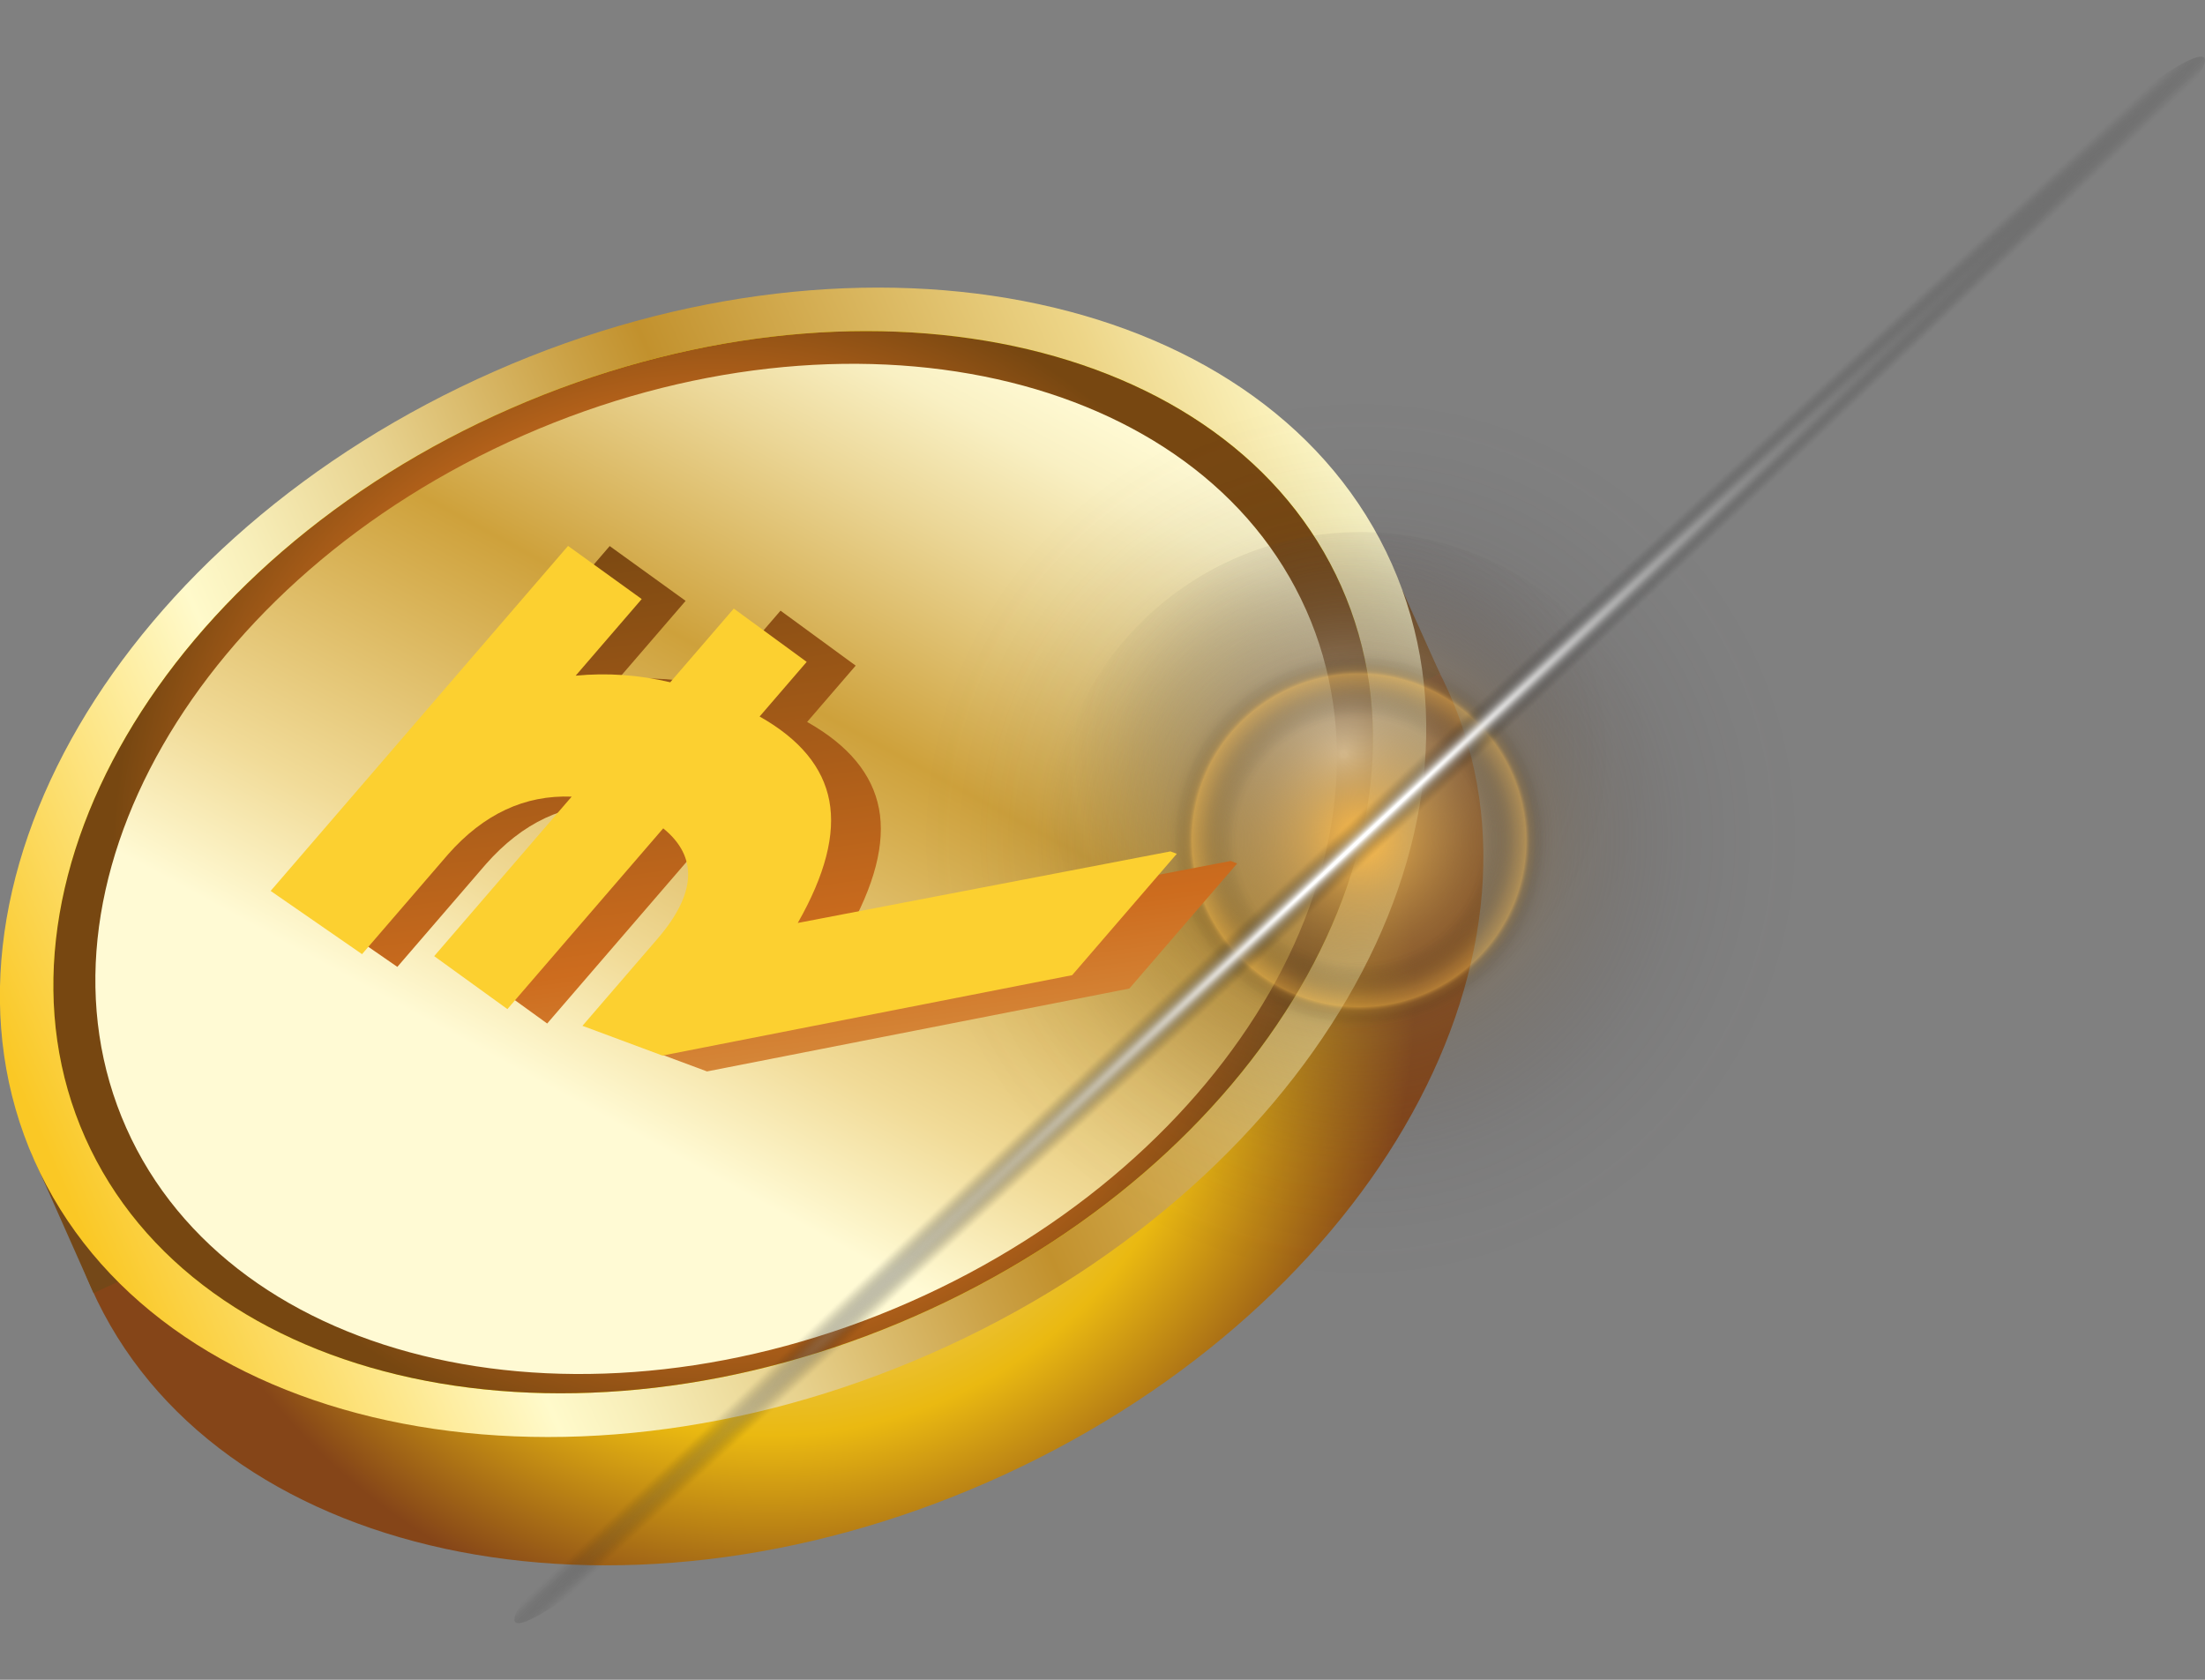 <svg fill="none" height="80" viewBox="0 0 105 80" width="105" xmlns="http://www.w3.org/2000/svg" xmlns:xlink="http://www.w3.org/1999/xlink"><rect x="0" y="0" width="105" height="80" fill="#808080" stroke="none"/><radialGradient id="a" cx="0" cy="0" gradientTransform="matrix(28.265 -12.412 12.36 28.146 36.654 47.147)" gradientUnits="userSpaceOnUse" r="1"><stop offset="0" stop-color="#fffacb"/><stop offset=".11" stop-color="#faf1ba"/><stop offset=".34" stop-color="#efd88d"/><stop offset=".37" stop-color="#edd587"/><stop offset=".69" stop-color="#eab911"/><stop offset="1" stop-color="#854518"/></radialGradient><linearGradient id="b" gradientUnits="userSpaceOnUse" x1="1.618" x2="66.117" y1="55.219" y2="26.539"><stop offset=".01" stop-color="#fac825"/><stop offset=".25" stop-color="#fffacb"/><stop offset=".3" stop-color="#f8efba"/><stop offset=".41" stop-color="#e7d18d"/><stop offset=".55" stop-color="#cba145"/><stop offset=".6" stop-color="#c2912d"/><stop offset=".87" stop-color="#edd587"/><stop offset="1" stop-color="#fffacb"/></linearGradient><linearGradient id="c"><stop offset="0" stop-color="#fffacb"/><stop offset=".11" stop-color="#faf1ba"/><stop offset=".34" stop-color="#efd88d"/><stop offset=".37" stop-color="#edd587"/><stop offset=".69" stop-color="#cd6c1e"/><stop offset="1" stop-color="#774711"/></linearGradient><radialGradient id="d" cx="0" cy="0" gradientTransform="matrix(26.153 -11.485 11.436 26.043 33.934 41.028)" gradientUnits="userSpaceOnUse" r="1" xlink:href="#c"/><linearGradient id="e"><stop offset=".01" stop-color="#fcd030"/><stop offset=".25" stop-color="#fffad4"/><stop offset=".31" stop-color="#f9f0c3"/><stop offset=".41" stop-color="#ebd696"/><stop offset=".56" stop-color="#d4ac4e"/><stop offset=".6" stop-color="#cea13b"/><stop offset=".87" stop-color="#f1db98"/><stop offset="1" stop-color="#fffad4"/></linearGradient><linearGradient id="f" gradientUnits="userSpaceOnUse" x1="54.216" x2="28.072" xlink:href="#e" y1="4.89" y2="52.83"/><radialGradient id="g" cx="0" cy="0" gradientTransform="matrix(-7.518 -12.597 12.635 -7.54 63.995 35.923)" gradientUnits="userSpaceOnUse" r="1"><stop offset=".01" stop-color="#fff"/><stop offset=".02" stop-color="#f9f9f9" stop-opacity=".97"/><stop offset=".14" stop-color="#cecccc" stop-opacity=".74"/><stop offset=".26" stop-color="#a7a4a5" stop-opacity=".55"/><stop offset=".38" stop-color="#878284" stop-opacity=".38"/><stop offset=".5" stop-color="#6d6769" stop-opacity=".24"/><stop offset=".62" stop-color="#585154" stop-opacity=".14"/><stop offset=".74" stop-color="#4a4245" stop-opacity=".06"/><stop offset=".87" stop-color="#41393c" stop-opacity=".01"/><stop offset="1" stop-color="#3e3639" stop-opacity="0"/></radialGradient><radialGradient id="h" cx="0" cy="0" gradientTransform="matrix(-10.67 -18.066 18.121 -10.703 64.793 39.932)" gradientUnits="userSpaceOnUse" r="1"><stop offset=".01" stop-color="#fcbc4b"/><stop offset=".02" stop-color="#f8b94b" stop-opacity=".98"/><stop offset=".13" stop-color="#cd9b47" stop-opacity=".75"/><stop offset=".25" stop-color="#a78043" stop-opacity=".55"/><stop offset=".37" stop-color="#876940" stop-opacity=".38"/><stop offset=".49" stop-color="#6c573d" stop-opacity=".24"/><stop offset=".62" stop-color="#58483b" stop-opacity=".14"/><stop offset=".74" stop-color="#4a3e3a" stop-opacity=".06"/><stop offset=".87" stop-color="#413839" stop-opacity=".02"/><stop offset="1" stop-color="#3e3639" stop-opacity="0"/></radialGradient><radialGradient id="i" cx="0" cy="0" gradientTransform="matrix(-8.063 -6.209 6.199 -8.051 64.718 40.021)" gradientUnits="userSpaceOnUse" r="1"><stop offset="0" stop-opacity="0"/><stop offset=".57" stop-color="#121212" stop-opacity="0"/><stop offset=".59" stop-color="#1e1b15" stop-opacity=".05"/><stop offset=".62" stop-color="#3f331d" stop-opacity=".19"/><stop offset=".67" stop-color="#74592a" stop-opacity=".42"/><stop offset=".73" stop-color="#bc8d3b" stop-opacity=".73"/><stop offset=".78" stop-color="#e9ae45" stop-opacity=".92"/><stop offset=".79" stop-color="#b98a37" stop-opacity=".73"/><stop offset=".8" stop-color="#8d692a" stop-opacity=".56"/><stop offset=".82" stop-color="#674d1f" stop-opacity=".41"/><stop offset=".83" stop-color="#473515" stop-opacity=".28"/><stop offset=".85" stop-color="#2d210d" stop-opacity=".18"/><stop offset=".86" stop-color="#191307" stop-opacity=".1"/><stop offset=".88" stop-color="#0b0803" stop-opacity=".04"/><stop offset=".91" stop-color="#020201" stop-opacity=".01"/><stop offset=".95" stop-opacity="0"/></radialGradient><linearGradient id="j"><stop offset=".03" stop-color="#fff"/><stop offset=".1" stop-color="#c8c8c8" stop-opacity=".79"/><stop offset=".18" stop-color="#8c8c8c" stop-opacity=".55"/><stop offset=".26" stop-color="#5a5a5a" stop-opacity=".35"/><stop offset=".33" stop-color="#333" stop-opacity=".2"/><stop offset=".4" stop-color="#171717" stop-opacity=".09"/><stop offset=".46" stop-color="#060606" stop-opacity=".02"/><stop offset=".5" stop-opacity="0"/></linearGradient><radialGradient id="k" cx="0" cy="0" gradientTransform="matrix(-1.337 -1.435 106.197 -98.948 64.838 39.929)" gradientUnits="userSpaceOnUse" r="1" xlink:href="#j"/><radialGradient id="l" cx="0" cy="0" gradientTransform="matrix(-166.219 152.943 -12126.109 -13178.733 47403.9 -91852.3)" gradientUnits="userSpaceOnUse" r="1" xlink:href="#j"/><linearGradient id="m" gradientUnits="userSpaceOnUse" x1="104.061" x2="94.708" xlink:href="#c" y1="83.484" y2="15.698"/><linearGradient id="n" gradientUnits="userSpaceOnUse" x1="-732.908" x2="-838.981" xlink:href="#e" y1="-1890.88" y2="-3010.52"/><clipPath id="o"><path d="m0 0h105v80h-105z"/></clipPath><g clip-path="url(#o)"><path d="m68.998 32.977c5.739 12.905-4.076 29.73-21.921 37.592-17.845 7.862-36.974 3.707-42.72-9.21-5.746-12.917 4.076-29.73 21.921-37.592 17.845-7.862 36.987-3.675 42.72 9.21z" fill="url(#a)"/><path d="m68.567 32.077-1.78-3.947-65.293 26.788 2.961 6.663z" fill="#744818"/><path d="m66.278 26.859c5.739 12.911-4.076 29.73-21.921 37.592s-36.974 3.733-42.72-9.178c-5.746-12.911 4.076-29.737 21.921-37.592 17.845-7.855 36.974-3.733 42.72 9.178z" fill="url(#b)"/><path d="m63.865 27.916c5.309 11.945-3.776 27.514-20.29 34.766-16.514 7.253-34.209 3.429-39.518-8.497-5.309-11.926 3.77-27.507 20.277-34.74 16.508-7.233 34.215-3.474 39.531 8.471z" fill="#fffa00"/><path d="m63.865 27.916c5.309 11.945-3.776 27.514-20.29 34.766-16.514 7.253-34.209 3.429-39.518-8.497-5.309-11.926 3.77-27.507 20.277-34.74 16.508-7.233 34.215-3.474 39.531 8.471z" fill="url(#d)"/><path d="m62.195 29.043c5.068 11.407-3.392 26.165-18.914 32.984-15.523 6.818-32.193 3.092-37.268-8.309-5.074-11.401 3.392-26.172 18.914-32.984 15.523-6.812 32.193-3.092 37.267 8.309z" fill="url(#f)"/><path d="m57.284 27.371c2.512-1.472 5.407-2.171 8.318-2.008s5.709 1.181 8.039 2.924c2.329 1.743 4.086 4.134 5.048 6.87.962 2.736 1.085 5.694.355 8.499-.731 2.806-2.282 5.333-4.458 7.262s-4.879 3.173-7.767 3.575c-2.888.402-5.831-.056-8.457-1.317-2.626-1.261-4.816-3.267-6.294-5.765-1.981-3.345-2.545-7.336-1.566-11.094.978-3.758 3.418-6.976 6.784-8.947z" fill="url(#g)"/><path d="m72.57 59.456c10.811-4.293 16.073-16.482 11.753-27.225-4.32-10.743-16.585-15.973-27.396-11.68-10.811 4.293-16.073 16.482-11.753 27.225 4.32 10.743 16.585 15.973 27.396 11.68z" fill="url(#h)"/><path d="m56.684 33.794c1.236-1.585 2.917-2.77 4.83-3.405 1.914-.635 3.974-.693 5.92-.165 1.946.528 3.691 1.618 5.014 3.132s2.164 3.384 2.418 5.373-.092 4.008-.993 5.802c-.901 1.794-2.317 3.282-4.07 4.276-1.752.994-3.762 1.449-5.774 1.308-2.013-.141-3.938-.872-5.532-2.1-2.138-1.647-3.53-4.07-3.87-6.737-.34-2.667.4-5.358 2.057-7.483z" fill="url(#i)" opacity=".5"/><path d="m62.919 38.053c22.208-20.552 41.024-36.38 42.035-35.304 1.011 1.076-16.175 18.641-38.383 39.2-22.208 20.559-41.024 36.38-42.035 35.304-1.011-1.076 16.175-18.628 38.383-39.2z" fill="url(#k)"/><path d="m62.789 41.818c-20.708-22.069-36.609-40.775-35.526-41.779 1.083-1.005 18.745 16.08 39.446 38.143s36.602 40.775 35.526 41.779c-1.077 1.005-18.752-16.074-39.446-38.143z" fill="url(#l)"/><path d="m32.649 28.616-3.242 3.762c1.543-.149 3.09-.041 4.643.323l3.118-3.618 3.579 2.618-2.312 2.682c1.97 1.111 3.111 2.488 3.422 4.133.311 1.645-.205 3.645-1.548 6.001l18.293-3.513.311.118-5.135 5.958-20.111 3.947-3.927-1.461 3.677-4.266c1.913-2.22 2.009-4.029.287-5.428l-7.648 8.873-3.594-2.599 6.748-7.83c-2.3-.09-4.323.856-6.069 2.836l-4.22 4.896-4.486-3.104 14.598-16.937z" fill="url(#m)"/><path d="m30.558 28.53-3.145 3.649c1.496-.144 2.998-.04 4.504.314l3.025-3.51 3.472 2.539-2.242 2.602c1.911 1.077 3.018 2.414 3.319 4.01.302 1.596-.199 3.536-1.502 5.822l17.746-3.408.302.114-4.981 5.78-19.51 3.829-3.81-1.417 3.567-4.138c1.856-2.154 1.949-3.909.279-5.266l-7.42 8.608-3.487-2.522 6.547-7.596c-2.231-.087-4.194.83-5.888 2.752l-4.094 4.749-4.352-3.011 14.162-16.431z" fill="url(#n)"/></g></svg>